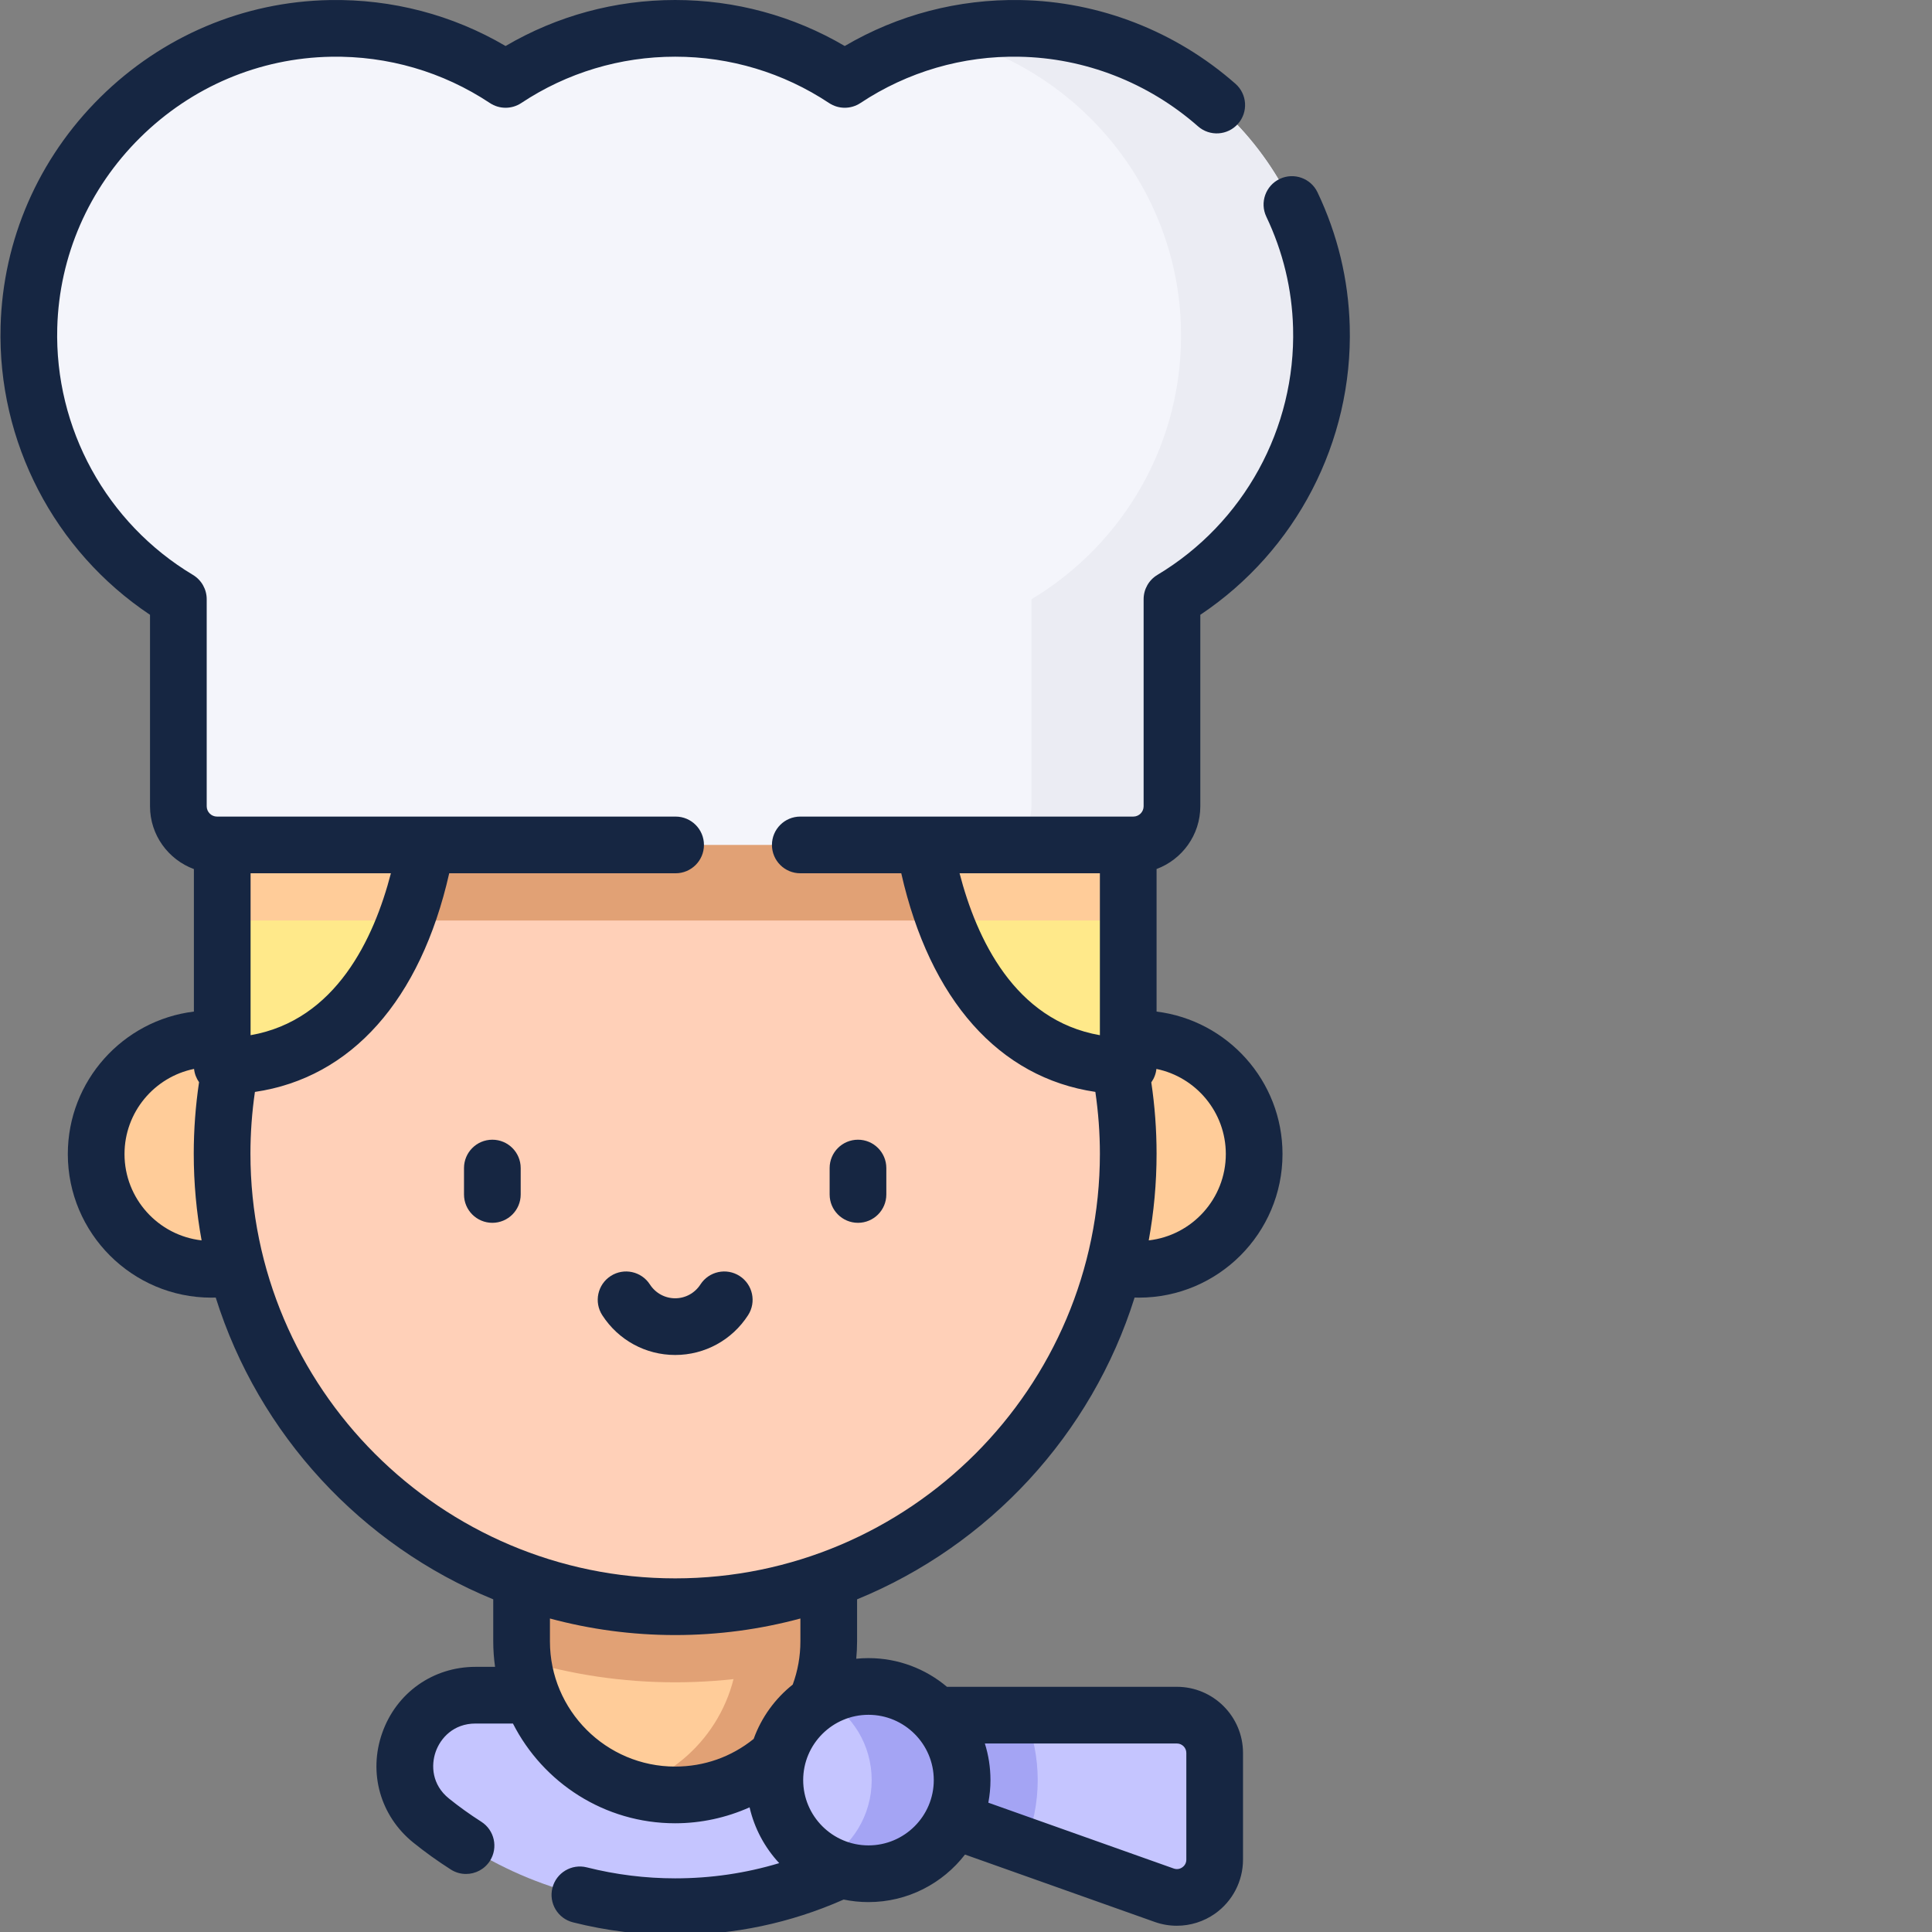 <?xml version="1.0" encoding="UTF-8" standalone="no"?>
<!-- Created with Inkscape (http://www.inkscape.org/) -->

<svg
   width="512"
   height="512"
   viewBox="0 0 135.467 135.467"
   version="1.1"
   id="svg910118"
   xmlns="http://www.w3.org/2000/svg"
   xmlns:svg="http://www.w3.org/2000/svg">
  <rect x="0" y="0" width="135.467" height="135.467" fill="#808080" stroke="none"/>
  <defs
     id="defs910115" />
  <g
     id="g2903-0"
     transform="matrix(0.265,0,0,0.265,-20.499,3.9999735e-8)"
     style="stroke-width:1">
    <g
       id="g2891-9"
       style="stroke-width:1">
      <path
         d="m 324.989,453.819 h 63.761 c 5.523,0 10,4.477 10,10 v 28.223 c 0,6.908 -6.837,11.735 -13.346,9.423 L 324.99,480.011 v -26.192 z"
         fill="#fb6a3b"
         id="path2843-5"
         style="fill:#c5c5ff;fill-opacity:1;stroke-width:1" />
      <path
         d="m 351.928,471.008 c 0,6.14 -1.24,12 -3.49,17.33 l -23.45,-8.33 v -26.19 h 23.51 c 2.211,5.29 3.43,11.1 3.43,17.19 z"
         fill="#fb5532"
         id="path2845-3"
         style="fill:#a4a4f4;fill-opacity:1;stroke-width:1" />
      <path
         d="m 203.175,448.537 c -17.58,0 -25.434,22.117 -11.757,33.163 17.654,14.259 40.12,22.798 64.581,22.798 24.461,0 46.927,-8.539 64.581,-22.798 13.676,-11.046 5.823,-33.163 -11.758,-33.163 z"
         fill="#fb6a3b"
         id="path2847-1"
         style="fill:#c5c5ff;fill-opacity:1;stroke-width:1" />
      <g
         id="g2857-4"
         style="stroke-width:1">
        <path
           d="m 255.999,474.927 c -22.442,0 -40.635,-18.193 -40.635,-40.635 v -22.764 h 81.27 v 22.764 c 0,22.442 -18.193,40.635 -40.635,40.635 z"
           fill="#e89a5e"
           id="path2849-6"
           style="fill:#ffcc99;fill-opacity:1;stroke-width:1" />
        <g
           fill="#d68a5a"
           id="g2855-70"
           style="stroke-width:1">
          <path
             d="m 296.639,411.529 v 22.76 c 0,22.45 -18.2,40.64 -40.64,40.64 -4.17,0 -8.2,-0.63 -11.98,-1.8 16.6,-5.11 28.66,-20.56 28.66,-38.84 v -22.76 z"
             id="path2851-2"
             style="fill:#e1a175;fill-opacity:1;stroke-width:1" />
          <path
             d="m 296.639,411.529 v 22.76 c 0,1.66 -0.1,3.3 -0.3,4.91 -12.78,3.86 -26.32,5.93 -40.34,5.93 -14.02,0 -27.56,-2.07 -40.34,-5.93 -0.2,-1.61 -0.3,-3.25 -0.3,-4.91 v -22.76 z"
             id="path2853-8"
             style="fill:#e1a175;fill-opacity:1;stroke-width:1" />
        </g>
      </g>
      <g
         id="g2883-2"
         style="stroke-width:1">
        <g
           fill="#e89a5e"
           id="g2863-4"
           style="stroke-width:1">
          <circle
             cx="378.708"
             cy="305.357"
             r="30.492"
             id="circle2859-5"
             style="fill:#ffcc99;fill-opacity:1;stroke-width:1" />
          <circle
             cx="133.29"
             cy="305.357"
             r="30.492"
             id="circle2861-8"
             style="fill:#ffcc99;fill-opacity:1;stroke-width:1" />
        </g>
        <circle
           cx="255.999"
           cy="305.25"
           fill="#ffbc8a"
           r="119.879"
           id="circle2865-6"
           style="fill:#ffd0b8;fill-opacity:1;stroke-width:1" />
        <path
           d="m 358.799,243.559 h -205.6 c 20.95,-34.87 59.15,-58.19 102.8,-58.19 43.65,0 81.85,23.32 102.8,58.19 z"
           fill="#f5a871"
           id="path2867-5"
           style="fill:#e1a175;fill-opacity:1;stroke-width:1" />
        <g
           id="g2877-4"
           style="stroke-width:1">
          <path
             d="m 320.631,213.56 c 0,0 4.089,68.479 55.247,68.479 V 213.56 Z"
             fill="#3f5959"
             id="path2869-21"
             style="fill:#ffe98a;fill-opacity:1;stroke-width:1" />
          <path
             d="m 375.878,213.56 v 30 h -48.52 c -5.87,-15.6 -6.73,-30 -6.73,-30 z"
             fill="#384848"
             id="path2871-1"
             style="fill:#ffcc99;fill-opacity:1;stroke-width:1" />
          <path
             d="m 191.406,213.56 c 0,0 -4.089,68.479 -55.247,68.479 V 213.56 Z"
             fill="#3f5959"
             id="path2873-6"
             style="fill:#ffe98a;fill-opacity:1;stroke-width:1" />
          <path
             d="m 136.16,213.56 h 55.25 c 0,0 -0.86,14.4 -6.73,30 h -48.52 z"
             fill="#384848"
             id="path2875-3"
             style="fill:#ffcc99;fill-opacity:1;stroke-width:1" />
        </g>
        <path
           d="M 426.991,86.5 C 425.807,43.297 390.394,8.262 347.181,7.513 330.044,7.216 314.102,12.235 300.87,21.014 288.01,12.482 272.589,7.5 255.999,7.5 239.409,7.5 223.988,12.481 211.128,21.014 197.896,12.235 181.954,7.216 164.817,7.513 121.604,8.262 86.19,43.297 85.007,86.5 c -0.838,30.587 15.233,57.483 39.54,72.046 v 54.786 c 0,5.651 4.581,10.232 10.232,10.232 h 242.44 c 5.651,0 10.232,-4.581 10.232,-10.232 v -54.786 c 24.307,-14.563 40.378,-41.459 39.54,-72.046 z"
           fill="#eff5f6"
           id="path2879-27"
           style="fill:#f4f5fb;fill-opacity:1;stroke-width:1" />
        <path
           d="m 387.448,158.55 v 54.78 c 0,5.65 -4.58,10.23 -10.23,10.23 h -37.17 c 5.66,0 10.24,-4.58 10.24,-10.23 v -54.78 c 24.3,-14.57 40.38,-41.46 39.54,-72.05 -1.03,-37.33 -27.61,-68.57 -62.71,-76.85 6.43,-1.51 13.15,-2.26 20.06,-2.14 43.22,0.75 78.63,35.79 79.81,78.99 0.84,30.59 -15.23,57.48 -39.54,72.05 z"
           fill="#cbe5e7"
           id="path2881-0"
           style="fill:#ebecf3;fill-opacity:1;stroke-width:1" />
      </g>
      <g
         id="g2889-9"
         style="stroke-width:1">
        <circle
           cx="307.149"
           cy="471.004"
           fill="#fb946d"
           r="24.777"
           id="circle2885-5"
           style="fill:#c5c5ff;fill-opacity:1;stroke-width:1" />
        <path
           d="m 331.929,471.008 c 0,13.68 -11.1,24.77 -24.78,24.77 -4.34,0 -8.41,-1.11 -11.96,-3.08 7.64,-4.21 12.81,-12.35 12.81,-21.69 0,-9.35 -5.17,-17.48 -12.81,-21.7 3.55,-1.97 7.62,-3.08 11.96,-3.08 13.68,0 24.78,11.09 24.78,24.78 z"
           fill="#fc7d4b"
           id="path2887-8"
           style="fill:#a4a4f4;fill-opacity:1;stroke-width:1" />
      </g>
    </g>
    <g
       id="g2901-0"
       style="stroke-width:1">
      <path
         d="m 304.134,423.175 c 34.872,-14.286 62.052,-43.601 73.43,-79.851 0.381,0.011 0.763,0.025 1.144,0.025 20.948,0 37.991,-17.043 37.991,-37.992 0,-19.367 -14.57,-35.384 -33.321,-37.695 v -37.724 c 6.746,-2.511 11.573,-8.997 11.573,-16.607 v -50.658 c 25.321,-16.896 40.376,-45.771 39.537,-76.379 -0.337,-12.312 -3.206,-24.224 -8.526,-35.403 -1.78,-3.74 -6.255,-5.329 -9.995,-3.55 -3.74,1.78 -5.329,6.255 -3.55,9.995 4.416,9.28 6.798,19.161 7.077,29.368 0.729,26.641 -13.025,51.703 -35.897,65.408 -2.262,1.355 -3.646,3.798 -3.646,6.434 v 54.785 c 0,1.507 -1.226,2.732 -2.732,2.732 h -88.112 c -4.143,0 -7.5,3.357 -7.5,7.5 0,4.143 3.357,7.5 7.5,7.5 h 26.716 c 7.583,33.535 25.905,54.086 51.356,57.845 0.783,5.39 1.2,10.867 1.2,16.341 0,61.966 -50.413,112.378 -112.379,112.378 -61.966,0 -112.38,-50.411 -112.38,-112.377 0,-5.469 0.401,-10.943 1.184,-16.332 25.479,-3.737 43.821,-24.296 51.411,-57.854 h 59.901 c 4.143,0 7.5,-3.357 7.5,-7.5 0,-4.143 -3.357,-7.5 -7.5,-7.5 H 134.779 c -1.507,0 -2.732,-1.226 -2.732,-2.732 v -54.785 c 0,-2.636 -1.384,-5.078 -3.646,-6.434 -22.872,-13.705 -36.627,-38.768 -35.897,-65.408 0.52,-18.953 8.305,-36.813 21.922,-50.288 13.617,-13.475 31.559,-21.077 50.521,-21.405 15.017,-0.263 29.561,3.976 42.035,12.252 2.514,1.666 5.779,1.666 8.293,0 C 227.366,19.24 241.449,15 255.999,15 c 14.55,0 28.633,4.24 40.725,12.264 2.513,1.666 5.778,1.666 8.293,0 12.475,-8.276 27.05,-12.541 42.035,-12.252 17.336,0.301 34.132,6.841 47.292,18.417 3.11,2.734 7.849,2.433 10.585,-0.679 2.735,-3.11 2.432,-7.849 -0.679,-10.585 C 388.422,8.243 368.201,0.376 347.312,0.014 330.879,-0.267 314.92,3.921 300.871,12.174 287.282,4.195 271.87,0 255.999,0 240.128,0 224.716,4.195 211.128,12.174 197.077,3.92 181.093,-0.264 164.687,0.014 141.846,0.41 120.249,9.552 103.875,25.755 87.499,41.961 78.135,63.461 77.51,86.295 c -0.839,30.607 14.216,59.483 39.537,76.379 v 50.658 c 0,7.624 4.846,14.12 11.611,16.621 v 37.705 c -18.77,2.293 -33.359,18.319 -33.359,37.7 0,20.949 17.043,37.992 37.991,37.992 0.381,0 0.763,-0.013 1.144,-0.024 11.378,36.25 38.559,65.564 73.43,79.85 v 11.116 c 0,2.29 0.172,4.54 0.482,6.746 h -5.172 c -11.243,0 -20.931,6.854 -24.679,17.463 -3.742,10.588 -0.52,21.985 8.21,29.035 3.07,2.479 6.407,4.876 9.92,7.122 1.252,0.801 2.65,1.183 4.034,1.183 2.473,0 4.894,-1.223 6.325,-3.46 2.231,-3.489 1.212,-8.128 -2.277,-10.359 -3.05,-1.95 -5.936,-4.021 -8.578,-6.155 -4.51,-3.642 -4.76,-8.776 -3.491,-12.368 1.274,-3.606 4.712,-7.46 10.536,-7.46 h 9.903 c 7.957,15.642 24.203,26.39 42.922,26.39 6.813,0 13.535,-1.464 19.693,-4.22 1.286,5.619 4.039,10.683 7.839,14.766 -8.868,2.675 -18.085,4.026 -27.532,4.026 -7.86,0 -15.725,-0.978 -23.375,-2.905 -4.013,-1.016 -8.093,1.423 -9.105,5.439 -1.012,4.016 1.423,8.094 5.439,9.105 8.849,2.229 17.946,3.36 27.041,3.36 15.523,0 30.514,-3.165 44.584,-9.39 2.121,0.44 4.317,0.673 6.566,0.673 10.384,0 19.633,-4.935 25.541,-12.576 l 50.203,17.828 c 1.901,0.676 3.88,1.007 5.849,1.007 3.572,0 7.112,-1.091 10.102,-3.202 4.638,-3.274 7.406,-8.618 7.406,-14.295 v -28.224 c 0,-9.649 -7.851,-17.5 -17.5,-17.5 h -60.835 c -5.617,-4.733 -12.862,-7.593 -20.765,-7.593 -1.093,0 -2.172,0.056 -3.237,0.163 0.144,-1.522 0.222,-3.055 0.222,-4.598 v -11.118 z m 97.565,-117.818 c 0,11.8 -8.937,21.548 -20.397,22.842 1.36,-7.447 2.076,-15.116 2.076,-22.949 0,-6.316 -0.474,-12.643 -1.397,-18.863 0.731,-1.024 1.215,-2.236 1.354,-3.554 10.467,2.147 18.364,11.431 18.364,22.524 z m -70.447,-74.293 h 37.126 v 42.843 c -22.582,-3.943 -32.654,-25.591 -37.126,-42.843 z m -187.594,42.843 v -42.843 h 37.127 c -4.472,17.253 -14.546,38.9 -37.127,42.843 z m -33.359,31.45 c 0,-11.106 7.916,-20.398 18.401,-22.531 0.136,1.302 0.608,2.501 1.323,3.518 -0.927,6.236 -1.403,12.575 -1.403,18.905 0,7.833 0.715,15.502 2.076,22.949 -11.46,-1.292 -20.397,-11.04 -20.397,-22.841 z M 391.25,463.819 v 28.224 c 0,1.126 -0.663,1.763 -1.058,2.042 -0.396,0.278 -1.218,0.691 -2.279,0.313 l -49.05,-17.418 c 0.365,-1.938 0.564,-3.934 0.564,-5.976 0,-3.373 -0.522,-6.626 -1.486,-9.685 h 50.81 c 1.378,0 2.499,1.121 2.499,2.5 z m -66.823,7.185 c 0,9.526 -7.751,17.277 -17.277,17.277 -9.526,0 -17.277,-7.751 -17.277,-17.277 0,-9.526 7.751,-17.277 17.277,-17.277 9.526,0 17.277,7.751 17.277,17.277 z m -47.659,-10.893 c -5.94,4.787 -13.122,7.316 -20.769,7.316 -18.271,0 -33.135,-14.864 -33.135,-33.136 v -6.043 c 10.57,2.85 21.676,4.38 33.135,4.38 11.459,0 22.565,-1.53 33.135,-4.38 v 6.043 c 0,3.941 -0.685,7.788 -2.029,11.442 -4.664,3.707 -8.284,8.67 -10.337,14.378 z"
         id="path2893-2"
         style="fill:#162642;fill-opacity:1;stroke-width:1" />
      <path
         d="m 262.688,339.857 c -1.48,2.293 -3.98,3.662 -6.688,3.662 -2.708,0 -5.208,-1.369 -6.688,-3.662 -2.246,-3.479 -6.89,-4.48 -10.369,-2.232 -3.479,2.247 -4.479,6.89 -2.232,10.369 4.256,6.591 11.467,10.525 19.29,10.525 7.823,0 15.034,-3.935 19.29,-10.525 2.247,-3.479 1.247,-8.122 -2.232,-10.369 -3.482,-2.249 -8.124,-1.248 -10.371,2.232 z"
         id="path2895-6"
         style="fill:#162642;fill-opacity:1;stroke-width:1" />
      <path
         d="m 311.871,316.05 v -6.989 c 0,-4.143 -3.357,-7.5 -7.5,-7.5 -4.143,0 -7.5,3.357 -7.5,7.5 v 6.989 c 0,4.143 3.357,7.5 7.5,7.5 4.143,0 7.5,-3.358 7.5,-7.5 z"
         id="path2897-2"
         style="fill:#162642;fill-opacity:1;stroke-width:1" />
      <path
         d="m 200.127,309.061 v 6.989 c 0,4.143 3.357,7.5 7.5,7.5 4.143,0 7.5,-3.357 7.5,-7.5 v -6.989 c 0,-4.143 -3.357,-7.5 -7.5,-7.5 -4.143,0 -7.5,3.357 -7.5,7.5 z"
         id="path2899-6"
         style="fill:#162642;fill-opacity:1;stroke-width:1" />
    </g>
  </g>
</svg>
